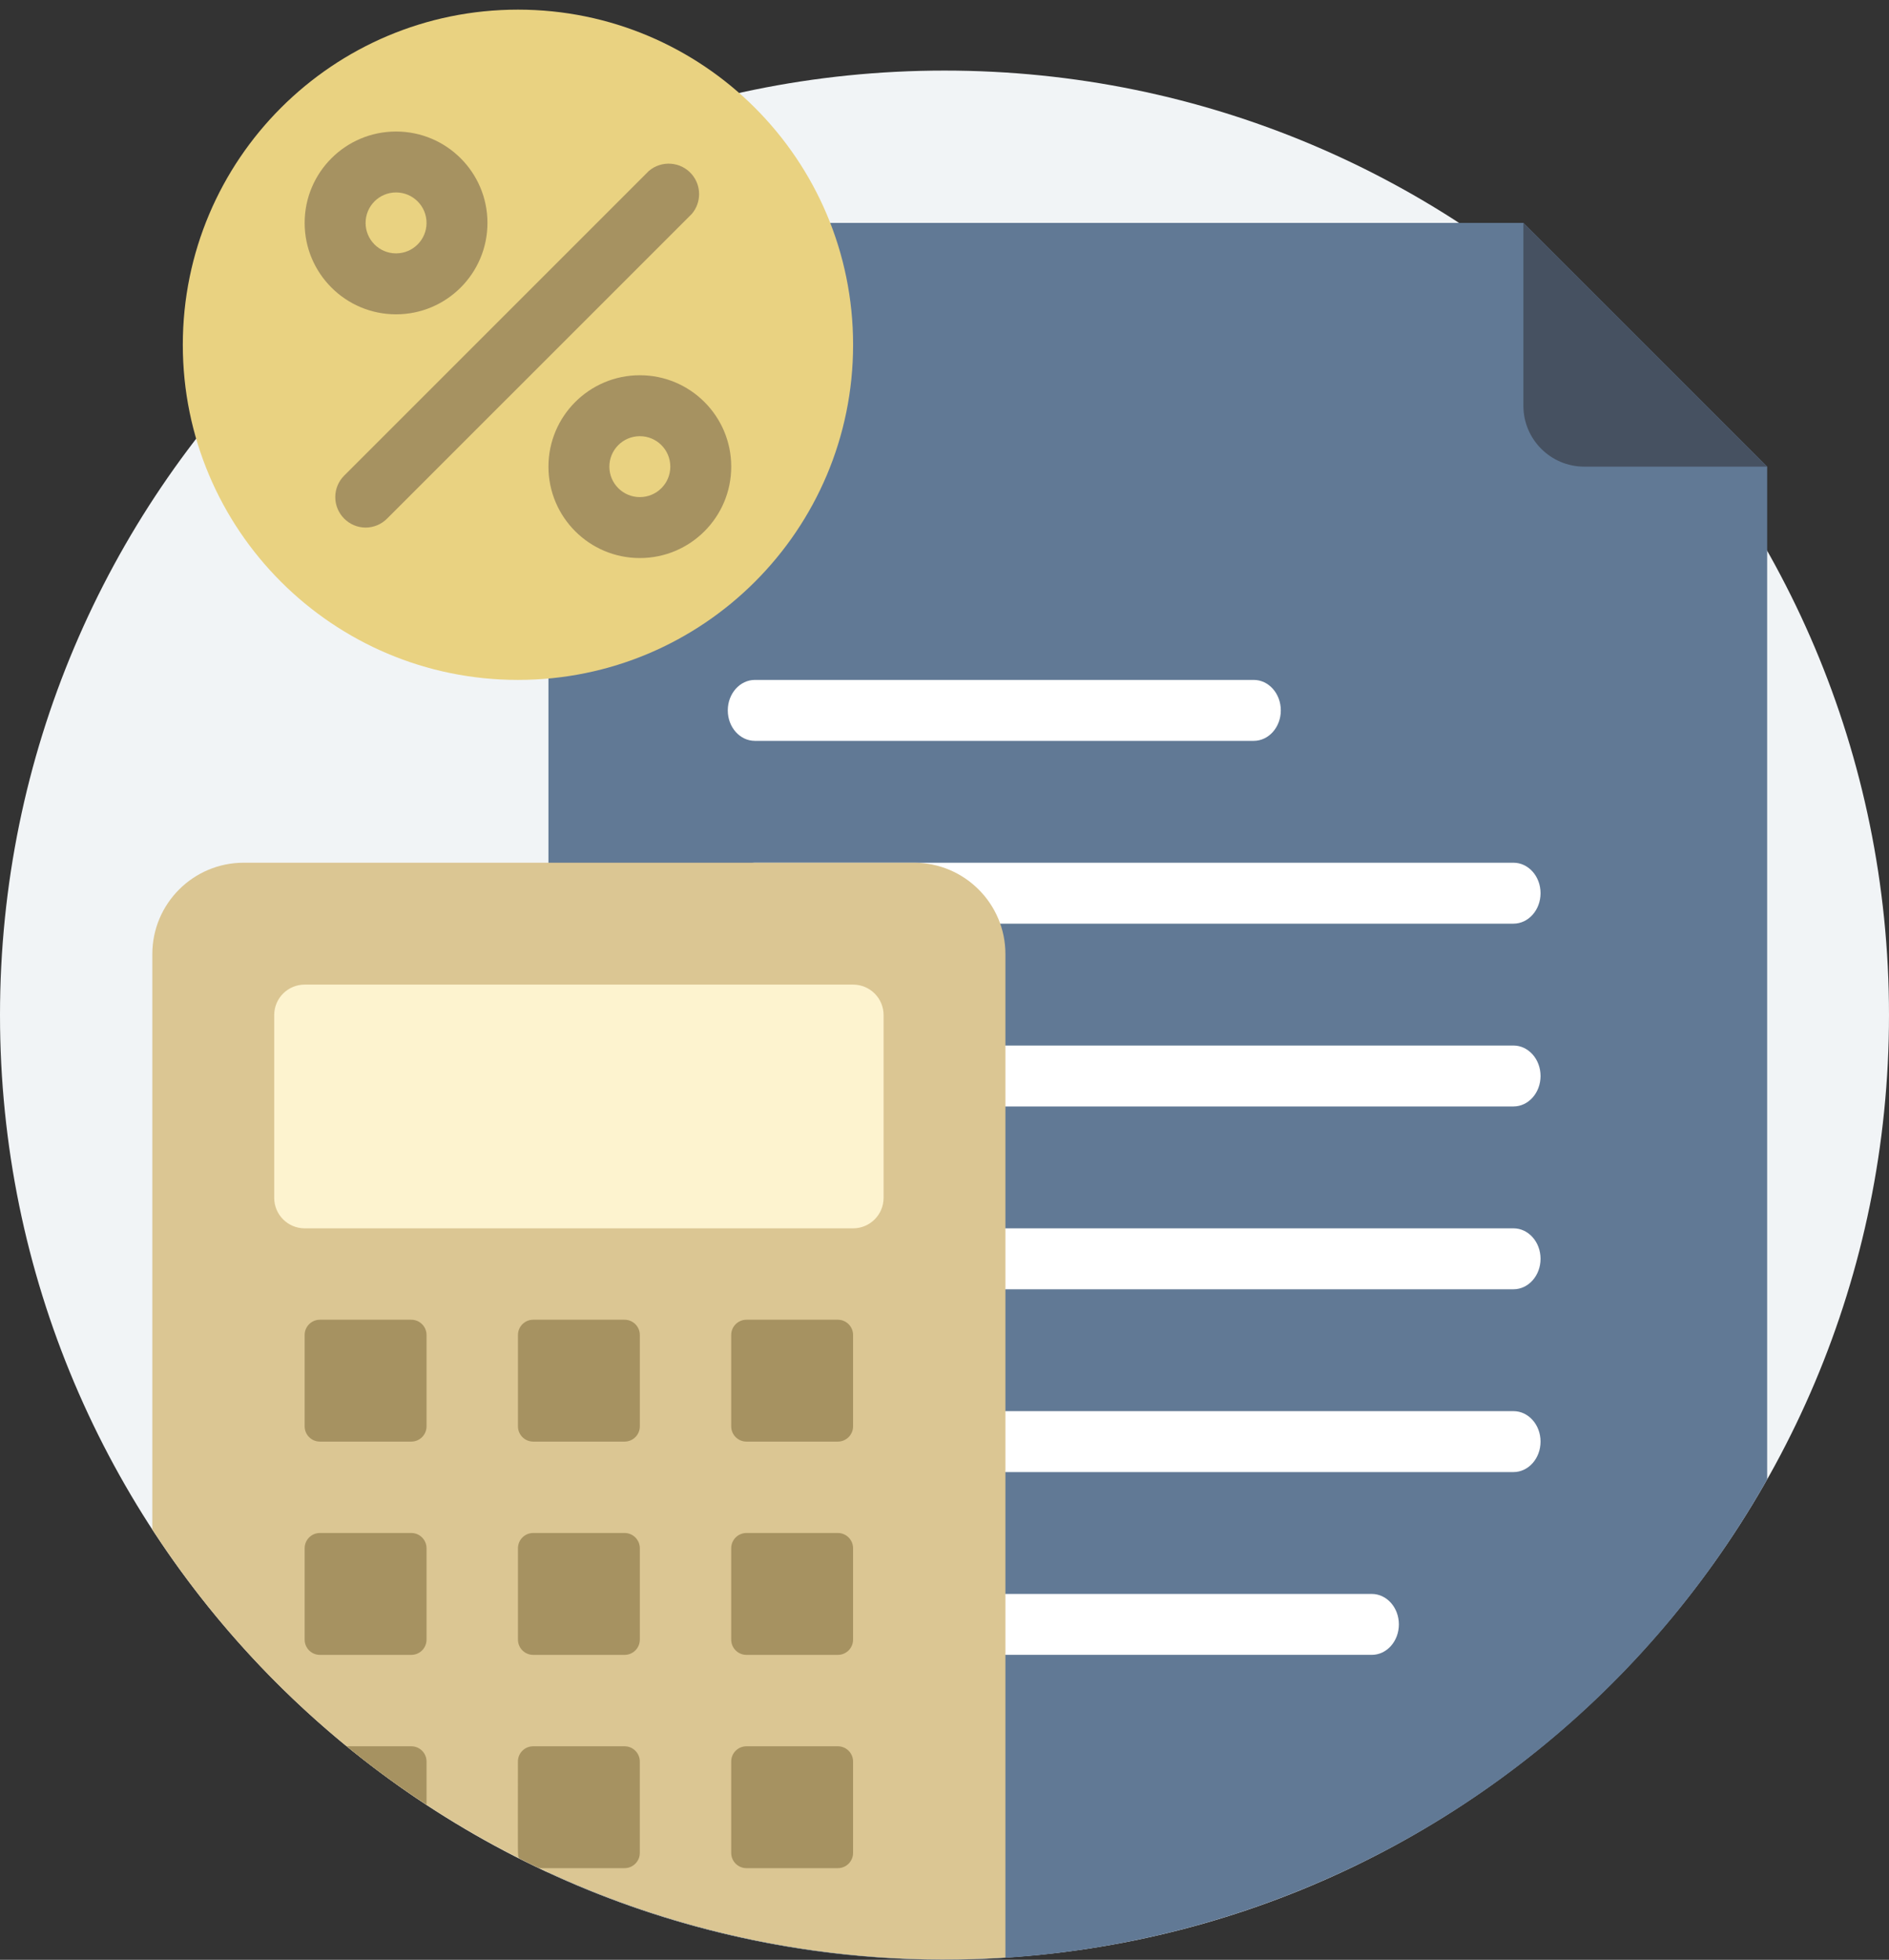 <?xml version="1.0" encoding="UTF-8"?> <svg xmlns="http://www.w3.org/2000/svg" width="80" height="83" viewBox="0 0 80 83" fill="none"><rect x="0" y="0" width="80" height="83" fill="#333333" stroke="none"/> <path d="M40 82.989C62.091 82.989 80 65.08 80 42.989C80 20.897 62.091 2.989 40 2.989C17.909 2.989 0 20.897 0 42.989C0 65.08 17.909 82.989 40 82.989Z" fill="#F1F4F6"></path> <path d="M74.84 19.763V62.653C64.597 80.8 42.143 88.045 23.227 79.305V9.44H64.517L74.84 19.763Z" fill="#617995"></path> <path d="M53.096 31.376H31.97C31.336 31.376 30.822 30.799 30.822 30.086C30.822 29.373 31.336 28.795 31.97 28.795H53.096C53.729 28.795 54.243 29.373 54.243 30.086C54.243 30.799 53.729 31.376 53.096 31.376Z" fill="white"></path> <path d="M64.096 39.118H31.97C31.336 39.118 30.822 38.54 30.822 37.827C30.822 37.114 31.336 36.537 31.97 36.537H64.096C64.729 36.537 65.243 37.114 65.243 37.827C65.243 38.54 64.729 39.118 64.096 39.118Z" fill="white"></path> <path d="M64.096 46.86H31.97C31.336 46.86 30.822 46.282 30.822 45.57C30.822 44.857 31.336 44.279 31.97 44.279H64.096C64.729 44.279 65.243 44.857 65.243 45.57C65.243 46.282 64.729 46.86 64.096 46.86Z" fill="white"></path> <path d="M64.096 54.602H31.97C31.336 54.602 30.822 54.024 30.822 53.311C30.822 52.598 31.336 52.021 31.97 52.021H64.096C64.729 52.021 65.243 52.598 65.243 53.311C65.243 54.024 64.729 54.602 64.096 54.602Z" fill="white"></path> <path d="M64.096 62.344H31.97C31.336 62.344 30.822 61.766 30.822 61.053C30.822 60.34 31.336 59.763 31.97 59.763H64.096C64.729 59.763 65.243 60.34 65.243 61.053C65.243 61.766 64.729 62.344 64.096 62.344Z" fill="white"></path> <path d="M58.096 70.085H31.97C31.336 70.085 30.822 69.508 30.822 68.795C30.822 68.082 31.336 67.505 31.97 67.505H58.096C58.729 67.505 59.243 68.082 59.243 68.795C59.243 69.508 58.729 70.085 58.096 70.085Z" fill="white"></path> <path d="M42.58 40.408V82.905C28.145 83.839 14.33 76.906 6.451 64.776V40.408C6.451 38.271 8.185 36.537 10.322 36.537H38.709C40.846 36.537 42.58 38.271 42.58 40.408Z" fill="#DBC693"></path> <path d="M21.936 28.795C29.775 28.795 36.129 22.441 36.129 14.602C36.129 6.763 29.775 0.408 21.936 0.408C14.097 0.408 7.742 6.763 7.742 14.602C7.742 22.441 14.097 28.795 21.936 28.795Z" fill="#E9D281"></path> <path d="M36.129 41.699H12.904C12.191 41.699 11.613 42.276 11.613 42.989V50.731C11.613 51.443 12.191 52.021 12.904 52.021H36.129C36.842 52.021 37.42 51.443 37.42 50.731V42.989C37.42 42.276 36.842 41.699 36.129 41.699Z" fill="#FDF3CF"></path> <path d="M17.419 55.892H13.547C13.191 55.892 12.902 56.181 12.902 56.537V60.408C12.902 60.764 13.191 61.053 13.547 61.053H17.419C17.775 61.053 18.064 60.764 18.064 60.408V56.537C18.064 56.181 17.775 55.892 17.419 55.892Z" fill="#A69261"></path> <path d="M26.452 55.892H22.581C22.224 55.892 21.936 56.181 21.936 56.537V60.408C21.936 60.764 22.224 61.053 22.581 61.053H26.452C26.808 61.053 27.097 60.764 27.097 60.408V56.537C27.097 56.181 26.808 55.892 26.452 55.892Z" fill="#A69261"></path> <path d="M35.483 55.892H31.612C31.256 55.892 30.967 56.181 30.967 56.537V60.408C30.967 60.764 31.256 61.053 31.612 61.053H35.483C35.839 61.053 36.128 60.764 36.128 60.408V56.537C36.128 56.181 35.839 55.892 35.483 55.892Z" fill="#A69261"></path> <path d="M17.419 64.924H13.547C13.191 64.924 12.902 65.213 12.902 65.57V69.44C12.902 69.797 13.191 70.086 13.547 70.086H17.419C17.775 70.086 18.064 69.797 18.064 69.44V65.57C18.064 65.213 17.775 64.924 17.419 64.924Z" fill="#A69261"></path> <path d="M18.064 74.602V76.434C16.893 75.669 15.764 74.844 14.684 73.957H17.419C17.776 73.957 18.064 74.245 18.064 74.602Z" fill="#A69261"></path> <path d="M26.452 64.924H22.581C22.224 64.924 21.936 65.213 21.936 65.57V69.44C21.936 69.797 22.224 70.086 22.581 70.086H26.452C26.808 70.086 27.097 69.797 27.097 69.44V65.57C27.097 65.213 26.808 64.924 26.452 64.924Z" fill="#A69261"></path> <path d="M27.096 74.602V78.473C27.096 78.829 26.807 79.118 26.451 79.118H22.838C22.547 78.989 22.263 78.847 21.98 78.698C21.915 78.556 21.934 78.808 21.934 74.602C21.934 74.245 22.223 73.957 22.579 73.957H26.451C26.807 73.957 27.096 74.245 27.096 74.602Z" fill="#A69261"></path> <path d="M35.483 64.924H31.612C31.256 64.924 30.967 65.213 30.967 65.57V69.44C30.967 69.797 31.256 70.086 31.612 70.086H35.483C35.839 70.086 36.128 69.797 36.128 69.44V65.57C36.128 65.213 35.839 64.924 35.483 64.924Z" fill="#A69261"></path> <path d="M35.483 73.957H31.612C31.256 73.957 30.967 74.245 30.967 74.602V78.473C30.967 78.829 31.256 79.118 31.612 79.118H35.483C35.839 79.118 36.128 78.829 36.128 78.473V74.602C36.128 74.245 35.839 73.957 35.483 73.957Z" fill="#A69261"></path> <path d="M74.838 19.763H67.096C65.671 19.763 64.516 18.608 64.516 17.182V9.44L74.838 19.763Z" fill="#465161"></path> <path d="M15.485 22.344C14.772 22.341 14.198 21.76 14.199 21.049C14.199 20.71 14.335 20.384 14.575 20.144L27.478 7.241C28.02 6.778 28.835 6.841 29.298 7.381C29.71 7.865 29.71 8.576 29.298 9.06L16.394 21.963C16.154 22.205 15.827 22.342 15.485 22.344V22.344Z" fill="#A69261"></path> <path d="M16.773 13.312C14.636 13.312 12.902 11.578 12.902 9.441C12.902 7.303 14.636 5.57 16.773 5.57C18.91 5.57 20.644 7.303 20.644 9.441C20.644 11.578 18.91 13.312 16.773 13.312ZM16.773 8.15C16.06 8.15 15.483 8.728 15.483 9.441C15.483 10.153 16.06 10.731 16.773 10.731C17.486 10.731 18.064 10.153 18.064 9.441C18.064 8.728 17.486 8.15 16.773 8.15Z" fill="#A69261"></path> <path d="M27.098 23.634C24.96 23.634 23.227 21.9 23.227 19.763C23.227 17.626 24.96 15.892 27.098 15.892C29.235 15.892 30.968 17.626 30.968 19.763C30.968 21.9 29.235 23.634 27.098 23.634ZM27.098 18.473C26.385 18.473 25.807 19.05 25.807 19.763C25.807 20.476 26.385 21.053 27.098 21.053C27.81 21.053 28.388 20.476 28.388 19.763C28.388 19.05 27.81 18.473 27.098 18.473Z" fill="#A69261"></path> </svg> 